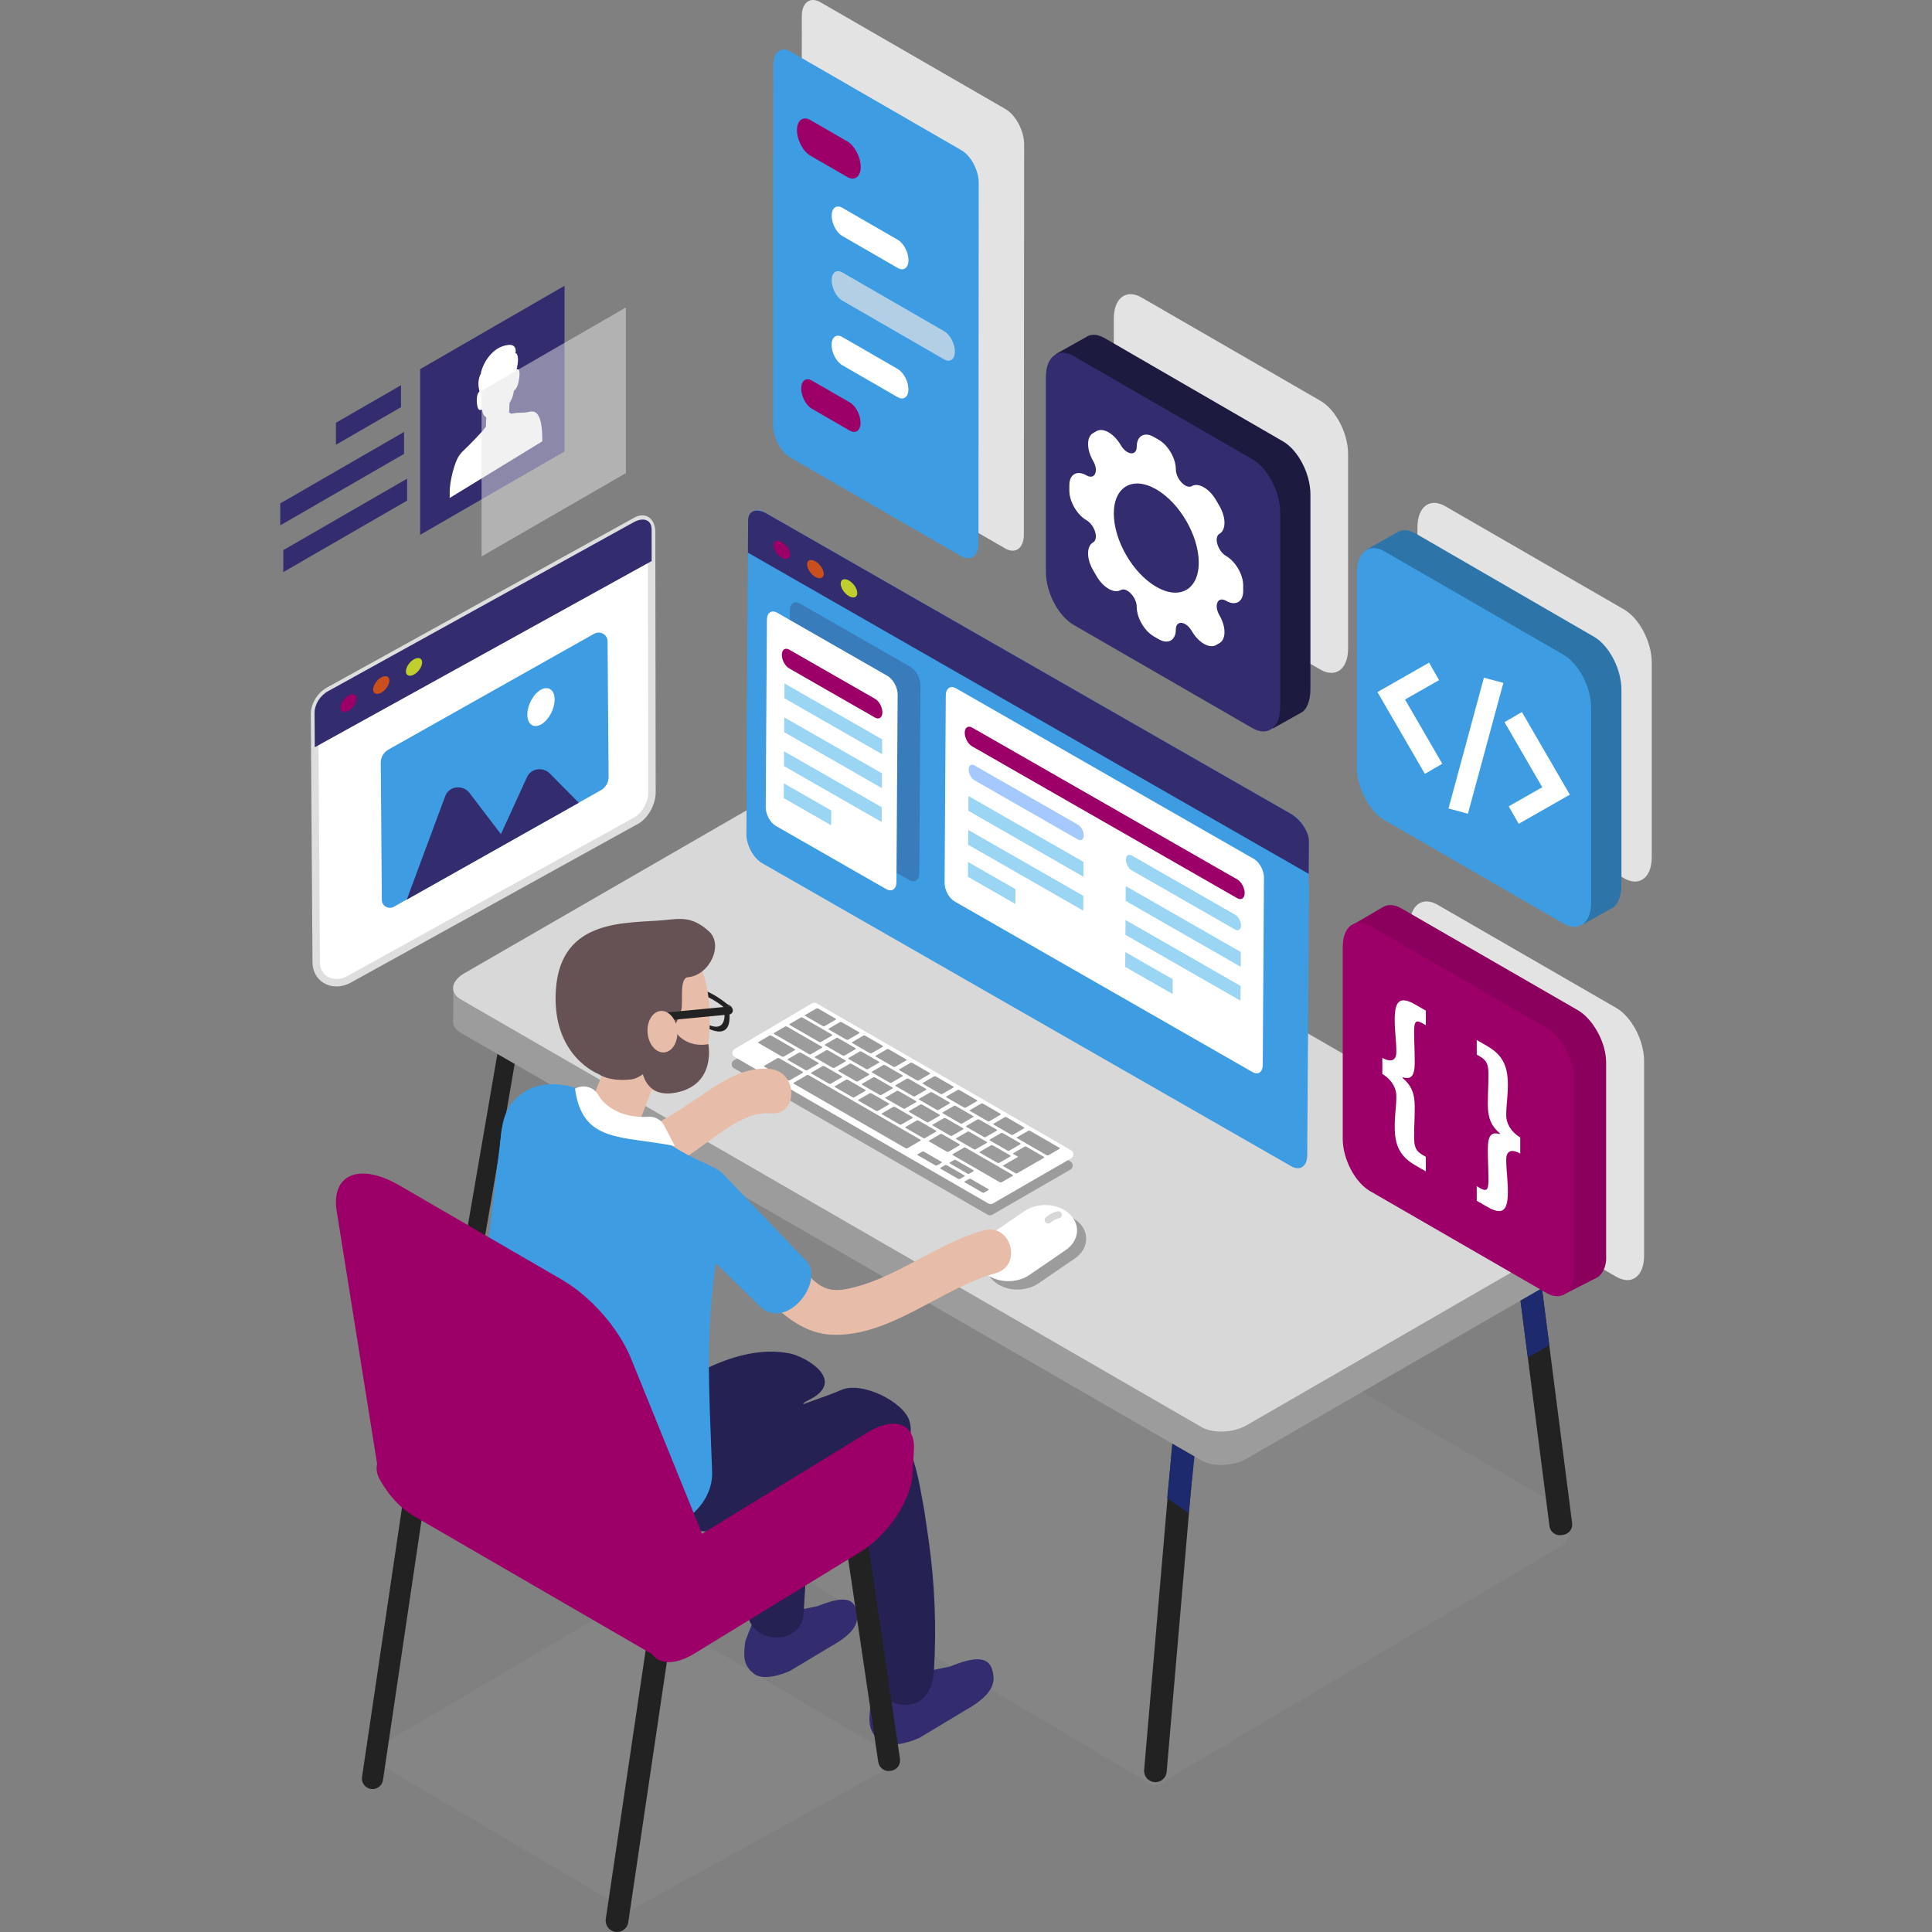<?xml version="1.0" encoding="UTF-8"?><svg xmlns="http://www.w3.org/2000/svg" viewBox="0 0 1080 1080"><rect x="0" y="0" width="1080" height="1080" fill="#808080" stroke="none"/><defs><style>.cls-1{fill:#fbfdff;}.cls-1,.cls-2,.cls-3,.cls-4,.cls-5,.cls-6,.cls-7,.cls-8,.cls-9,.cls-10,.cls-11,.cls-12,.cls-13,.cls-14,.cls-15,.cls-16,.cls-17,.cls-18,.cls-19,.cls-20,.cls-21,.cls-22,.cls-23,.cls-24,.cls-25,.cls-26,.cls-27,.cls-28{stroke-width:0px;}.cls-2{fill:#dedede;}.cls-3{fill:#333f73;}.cls-4{fill:#e3e3e3;}.cls-5{fill:#9d9d9d;opacity:.2;}.cls-6{fill:#8b005d;}.cls-7{fill:#c0ce2e;}.cls-8{fill:#d8d8d8;}.cls-9{fill:#222;}.cls-10{fill:#4c3854;}.cls-11{fill:#1e2a6e;}.cls-12{fill:#9c0068;}.cls-13{fill:#252152;}.cls-14{fill:#9bd5f4;}.cls-15{fill:#e7bca9;}.cls-16{fill:#a5c9fc;}.cls-17{fill:#37467f;}.cls-18{fill:#665255;}.cls-19{fill:#dae6f5;}.cls-20{fill:#ca4f1c;}.cls-21{fill:#3d9ce2;}.cls-22{fill:#b2cfe5;}.cls-23{fill:#9c9c9c;}.cls-29{opacity:.5;}.cls-24{fill:#2d74a8;}.cls-30{isolation:isolate;}.cls-25{fill:#1d1a40;}.cls-26{opacity:.46;}.cls-26,.cls-27{fill:#fff;}.cls-31{mix-blend-mode:multiply;opacity:.34;}.cls-28{fill:#332d6f;}</style></defs><g class="cls-30"><g id="Layer_1"><path class="cls-4" d="M738.08,374.28l-99.94-57.7c-8.56-4.95-15.51-18.21-15.51-29.63v-108.92c0-11.42,6.94-16.67,15.51-11.72l99.94,57.7c8.57,4.94,15.51,18.21,15.51,29.63v108.92c0,11.42-6.94,16.67-15.51,11.72Z"/><path class="cls-4" d="M907.82,490.94l-99.94-57.7c-8.57-4.95-15.51-18.21-15.51-29.63v-108.92c0-11.42,6.94-16.67,15.51-11.72l99.94,57.7c8.57,4.95,15.51,18.21,15.51,29.63v108.92c0,11.42-6.94,16.67-15.51,11.72Z"/><path class="cls-4" d="M903.54,713.73l-99.94-57.7c-8.57-4.95-15.51-18.21-15.51-29.63v-108.92c0-11.42,6.94-16.67,15.51-11.72l99.94,57.7c8.56,4.95,15.51,18.21,15.51,29.63v108.92c0,11.42-6.94,16.67-15.51,11.72Z"/><path class="cls-5" d="M645.64,998.72l-406.72-240.73,11.2-2.65,233.71-137.52,387.53,223.74c9.01,5.2,9.08,18.17.13,23.47l-225.85,133.69Z"/><path class="cls-9" d="M872.71,858.15l1.07-.14c3.2-.41,5.46-3.34,5.05-6.54l-22.96-178.7c-.41-3.2-3.34-5.46-6.54-5.05l-1.07.14c-3.2.41-5.46,3.34-5.05,6.54l22.96,178.7c.41,3.2,3.34,5.46,6.54,5.05Z"/><polygon class="cls-11" points="861.63 717.65 866.06 752.12 854.05 758.81 849.65 724.56 861.63 717.65"/><path class="cls-9" d="M645.33,996.23h0c-3.48-.3-6.05-3.36-5.75-6.84l24.83-288.29c.3-3.48,3.36-6.05,6.84-5.75h0c3.48.3,6.05,3.36,5.75,6.84l-24.83,288.29c-.3,3.48-3.36,6.05-6.84,5.75Z"/><polygon class="cls-11" points="664.45 845.79 652.43 837.56 655.87 802.93 668.67 804.93 664.45 845.79"/><path class="cls-9" d="M254.18,763.12l-1.52-.26c-2.43-.42-4.06-2.73-3.64-5.16l31.95-185.53c.42-2.43,2.73-4.06,5.16-3.64l1.52.26c2.43.42,4.06,2.73,3.64,5.16l-31.95,185.53c-.42,2.43-2.73,4.06-5.16,3.64Z"/><rect class="cls-23" x="253.4" y="551.35" width="33.52" height="19.47"/><rect class="cls-19" x="862.8" y="675.81" width="33.52" height="19.47"/><path class="cls-23" d="M671.64,816.4l-413.97-239c-6.49-3.75-5.68-10.29,1.82-14.62l193.17-111.52c7.49-4.33,18.83-4.8,25.32-1.05l413.97,239c6.49,3.75,5.68,10.29-1.82,14.62l-193.17,111.52c-7.49,4.33-18.83,4.8-25.32,1.05Z"/><path class="cls-8" d="M671.64,797.73l-413.97-239c-6.49-3.75-5.68-10.29,1.82-14.62l193.17-111.52c7.49-4.33,18.83-4.8,25.32-1.05l413.97,239c6.49,3.75,5.68,10.29-1.82,14.62l-193.17,111.52c-7.49,4.33-18.83,4.8-25.32,1.05Z"/><path class="cls-21" d="M731.71,496.04c.02-2.41-.95-5.15-2.5-7.73-.08-.16-.18-.3-.26-.45-.09-.15-.17-.3-.27-.44-1.54-2.59-3.54-4.8-5.75-6.07l-147.91-84.72-146.47-83.9h0l-1.43-.82c-2.22-1.27-4.22-1.35-5.79-.54-.1.03-.18.09-.28.13-.09.05-.18.09-.27.15-1.57.79-2.57,2.41-2.58,4.82v1.56h-.01l-.95,148.22c-.04,6.18,3.89,13.46,8.78,16.26l295.81,169.44c4.89,2.8,8.88.06,8.92-6.12l.84-131.67h0l.12-18.11Z"/><polygon class="cls-5" points="203.45 981.15 351.42 893.83 504.21 984.26 351.54 1068.47 203.45 981.15"/><path class="cls-28" d="M530.89,931.64l-38.99,7.95-5.25,13.53c-1.26,9.7-1.19,14.86,5.25,19.98,5.41,4.3,16.44.98,22.2-1.7l25.04-15.06c18.56-10.23,17.16-17.81,15.16-24.06h0c-2.97-7.01-11.56-5.38-23.42-.64Z"/><path class="cls-28" d="M456.91,897.87l-35.5,7.22-4.78,12.31c-1.15,8.82-1.09,13.52,4.77,18.18,4.92,3.92,14.97.9,20.22-1.54l22.81-13.69c16.91-9.3,15.63-16.19,13.81-21.88h0c-2.7-6.37-10.52-4.9-21.32-.59Z"/><path class="cls-21" d="M721.83,626.29l-295.81-169.44c-4.89-2.8-8.82-10.08-8.78-16.26l.95-148.22c.04-6.18,4.03-8.92,8.92-6.12l295.81,169.44c4.89,2.8,8.82,10.08,8.78,16.26l-.95,148.22c-.04,6.18-4.03,8.92-8.92,6.12Z"/><path class="cls-28" d="M731.59,488.5l.12-18.11c.03-5.32-4.54-12.27-10.22-15.52l-292.95-167.79c-5.68-3.25-10.31-1.58-10.34,3.74l-.12,18.11,313.51,179.57Z"/><path class="cls-12" d="M441.7,310.05c-.02,2.4-2.11,3.16-4.67,1.69-2.57-1.47-4.63-4.61-4.62-7.01.02-2.4,2.11-3.16,4.67-1.69,2.57,1.47,4.63,4.61,4.62,7.01Z"/><path class="cls-20" d="M460.47,320.8c-.02,2.4-2.11,3.16-4.67,1.69-2.57-1.47-4.63-4.61-4.62-7.01.02-2.4,2.11-3.16,4.67-1.69,2.57,1.47,4.63,4.61,4.62,7.01Z"/><path class="cls-7" d="M479.23,331.55c-.02,2.4-2.11,3.16-4.67,1.69-2.57-1.47-4.63-4.61-4.62-7.01.02-2.4,2.11-3.16,4.67-1.69,2.57,1.47,4.63,4.61,4.62,7.01Z"/><g class="cls-31"><path class="cls-3" d="M508.93,372.77l-61.7-35.34c-3.14-1.8-5.71-.04-5.74,3.94l-.67,104.76c-.03,3.97,2.5,8.65,5.64,10.45l61.7,35.34c3.14,1.8,5.71.04,5.74-3.94l.67-104.76c.03-3.97-2.5-8.65-5.64-10.45Z"/></g><path class="cls-27" d="M495.38,497.01l-61.7-35.34c-3.14-1.8-5.67-6.48-5.64-10.45l.67-104.76c.03-3.97,2.59-5.74,5.74-3.94l61.7,35.34c3.14,1.8,5.67,6.48,5.64,10.45l-.67,104.76c-.03,3.97-2.59,5.74-5.73,3.94Z"/><path class="cls-12" d="M489.09,401.1l-47.94-27.46c-2.28-1.31-4.12-4.71-4.1-7.6h0c.02-2.89,1.88-4.17,4.17-2.86l47.94,27.46c2.28,1.31,4.12,4.71,4.1,7.6h0c-.02,2.89-1.88,4.17-4.17,2.86Z"/><polygon class="cls-14" points="493.11 421.62 438.48 390.32 438.53 382.05 493.16 413.34 493.11 421.62"/><polygon class="cls-14" points="492.99 440.57 438.36 409.28 438.41 401.01 493.04 432.3 492.99 440.57"/><polygon class="cls-14" points="492.87 459.53 438.24 428.24 438.29 419.97 492.92 451.26 492.87 459.53"/><polygon class="cls-14" points="464.65 461.35 438.12 446.16 438.18 437.89 464.7 453.08 464.65 461.35"/><path class="cls-27" d="M700.15,599.29l-166.48-95.36c-3.14-1.8-5.67-6.48-5.64-10.45l.67-104.76c.03-3.97,2.59-5.74,5.74-3.94l166.48,95.36c3.14,1.8,5.67,6.48,5.64,10.45l-.67,104.76c-.03,3.97-2.59,5.74-5.74,3.94Z"/><path class="cls-12" d="M691.61,502.09l-148.22-84.9c-2.28-1.31-4.12-4.71-4.1-7.6h0c.02-2.89,1.88-4.17,4.17-2.86l148.22,84.9c2.28,1.31,4.12,4.71,4.1,7.6h0c-.02,2.89-1.88,4.17-4.17,2.86Z"/><path class="cls-14" d="M690.43,519.63l-57.79-33.1c-1.81-1.03-3.26-3.73-3.24-6.01h0c.01-2.28,1.49-3.3,3.3-2.26l57.79,33.1c1.81,1.03,3.26,3.73,3.24,6.01h0c-.01,2.28-1.49,3.3-3.3,2.26Z"/><path class="cls-16" d="M602.51,469.27l-57.79-33.1c-1.81-1.03-3.26-3.73-3.24-6.01h0c.01-2.28,1.49-3.3,3.3-2.26l57.79,33.1c1.81,1.03,3.26,3.73,3.24,6.01h0c-.01,2.28-1.49,3.3-3.3,2.26Z"/><polygon class="cls-14" points="693.58 540.46 629.24 503.61 629.29 495.34 693.63 532.19 693.58 540.46"/><polygon class="cls-14" points="605.66 490.1 541.33 453.25 541.38 444.98 605.71 481.83 605.66 490.1"/><polygon class="cls-14" points="693.46 559.41 629.12 522.56 629.17 514.29 693.51 551.14 693.46 559.41"/><polygon class="cls-14" points="605.54 509.06 541.2 472.21 541.26 463.94 605.59 500.79 605.54 509.06"/><polygon class="cls-14" points="567.61 505.32 541.09 490.13 541.14 481.86 567.67 497.05 567.61 505.32"/><polygon class="cls-14" points="655.53 555.68 629.01 540.49 629.06 532.21 655.58 547.41 655.53 555.68"/><path class="cls-13" d="M451.39,868.01c-8.55,6.68-26.9,25.76-32.75,16.38-.38,4.97-.67,9.94-.82,14.91-.62,20.26,30.87,22.06,31.49,1.72.12-4.01,1.81-29.01,2.08-33.02Z"/><path class="cls-13" d="M397.53,826.32c10.38-7.35,21.37-14.55,33.58-18.41,5.41-1.71,8.51-2.51,13.01-2.69,2.03-.08,4.08-.06,6.11.09,4.55.33-1.45-.57,2.44.48.79.21,7.37,2.69,3.93,1.08,1.6.75,3.12,1.66,4.62,2.58,4.42,2.71-2.15-2.25,1.69,1.25,1.32,1.2,2.55,2.46,3.76,3.76,1.43,1.71,1.56,1.81.38.3.72.99,1.41,2,2.06,3.03.96,1.6,1.92,3.19,2.79,4.85.04.09,2.42,5.4,1.21,2.39.86,2.14,1.57,4.34,2.22,6.55,3.94,13.35,4.96,27.43,7.11,43.18,2.37,17.34,5.27,39.68,4.07,59-.65,10.4,9.33,19.28,19.28,19.28,10.98,0,15.64-8.7,16.29-19.13,1.5-24.09.44-48.89-2.92-72.67-.69-4.89-1.42-9.77-2.14-14.66-.25-1.67-.45-3.36-.74-5.02-.65-3.7.79,4.76.28,2.07-2.39-12.75-3.91-24.14-9.32-36.13-4.92-10.91-72.12-16.86-55.84-24.52,22.91-10.79-.8-24.68-10.16-26.46-29.69-5.64-60.7,15.15-84.35,31.9-8.48,6.01,8.69,21.44,14.27,30.99,4.91,8.39,17.84,12.97,26.38,6.92h0Z"/><path class="cls-23" d="M598.37,649.31l-142.24-82.12c-.81-.47-1.82-.47-2.63.01l-43.18,25.49c-1.72,1.01-1.71,3.5.02,4.5l141.76,81.84c.81.47,1.8.47,2.61,0l43.66-25.21c1.74-1,1.74-3.51,0-4.51Z"/><path class="cls-27" d="M552.47,672.73l-141.76-81.84c-1.73-1-1.74-3.49-.02-4.5l43.18-25.49c.81-.48,1.81-.48,2.63-.01l142.24,82.12c1.74,1,1.74,3.51,0,4.51l-43.66,25.21c-.81.47-1.8.47-2.61,0Z"/><path class="cls-23" d="M460.9,573.64c-.23.13-.7.08-1.04-.12l-9.56-5.52c-.35-.2-.44-.47-.21-.6l6.33-3.66c.23-.13.7-.08,1.04.12l9.56,5.52c.34.2.44.47.21.6l-6.34,3.66Z"/><path class="cls-23" d="M471.99,590.11c-.23.13-.69.08-1.04-.12l-9.56-5.52c-.34-.2-.44-.47-.21-.6l6.34-3.66c.22-.13.69-.08,1.03.12l9.56,5.52c.35.2.44.47.21.6l-6.34,3.66Z"/><path class="cls-23" d="M466.38,596.96c-.23.13-.69.08-1.04-.12l-9.56-5.52c-.34-.2-.44-.47-.21-.6l6.34-3.66c.22-.13.7-.07,1.04.12l9.56,5.52c.34.2.44.47.21.6l-6.34,3.66Z"/><path class="cls-23" d="M451.21,598.28c-.23.13-.69.08-1.04-.12l-9.56-5.52c-.34-.2-.44-.47-.21-.6l6.34-3.66c.23-.13.7-.08,1.04.12l9.56,5.52c.34.2.43.47.21.6l-6.34,3.66Z"/><path class="cls-23" d="M441.38,603.95c-.23.13-.78.03-1.24-.23l-12.53-7.23c-.45-.26-.63-.58-.4-.71l7.44-4.3c.22-.13.78-.03,1.23.23l12.53,7.23c.45.26.63.58.41.71l-7.44,4.3Z"/><path class="cls-23" d="M523.69,651.52c-.19.11-.62.04-.97-.16l-9.56-5.51c-.35-.2-.48-.45-.29-.56l2.75-1.59c.19-.11.63-.04.98.17l9.56,5.51c.34.2.47.45.28.56l-2.75,1.59Z"/><path class="cls-23" d="M536.47,659.09c-.19.11-.62.04-.97-.16l-9.56-5.51c-.35-.2-.48-.45-.29-.56l2.75-1.59c.19-.11.63-.04.98.17l9.56,5.51c.34.2.47.45.28.56l-2.75,1.59Z"/><path class="cls-23" d="M550.02,666.73c-.18.11-.61.03-.96-.17l-9.56-5.52c-.34-.2-.48-.45-.3-.55l2.65-1.53c.18-.1.62-.03.96.17l9.56,5.52c.34.2.48.45.29.55l-2.65,1.53Z"/><path class="cls-23" d="M541.68,656.17c-.18.11-.61.03-.96-.17l-9.56-5.52c-.34-.2-.48-.45-.3-.56l2.65-1.53c.18-.1.62-.03.96.17l9.56,5.52c.34.2.48.45.29.55l-2.65,1.53Z"/><path class="cls-23" d="M507.16,641.91c-.23.13-.7.08-1.04-.12l-62.23-35.91c-.34-.2-.44-.47-.21-.6l7.44-4.3c.22-.13.7-.07,1.04.12l62.23,35.91c.35.2.44.47.22.6l-7.44,4.3Z"/><path class="cls-23" d="M500.79,636.46s-.25-.12-.53-.27l-49.53-28.58c-.27-.16-.49-.29-.47-.3l.46-.27s.25.12.52.27l49.53,28.58c.28.16.49.3.48.3l-.46.27Z"/><path class="cls-23" d="M464.32,605.83c-.23.13-.69.08-1.04-.12l-9.56-5.52c-.34-.2-.44-.47-.21-.6l6.34-3.66c.23-.13.7-.07,1.04.12l9.56,5.52c.35.2.44.47.21.6l-6.34,3.66Z"/><path class="cls-23" d="M477.48,613.43c-.23.13-.7.08-1.04-.12l-9.56-5.52c-.34-.2-.44-.47-.21-.6l6.34-3.66c.23-.13.7-.08,1.04.12l9.56,5.52c.34.2.43.47.21.6l-6.34,3.66Z"/><path class="cls-23" d="M490.65,621.03c-.23.13-.69.08-1.04-.12l-9.56-5.52c-.34-.2-.44-.47-.21-.6l6.34-3.66c.23-.13.7-.08,1.04.12l9.56,5.52c.34.2.43.47.21.6l-6.34,3.66Z"/><path class="cls-23" d="M503.82,628.63c-.23.13-.69.08-1.04-.12l-9.56-5.52c-.35-.2-.44-.47-.21-.6l6.34-3.66c.23-.13.7-.08,1.04.12l9.56,5.52c.34.2.43.47.21.6l-6.34,3.66Z"/><path class="cls-23" d="M516.99,636.23c-.23.13-.7.07-1.04-.12l-9.56-5.52c-.34-.2-.43-.47-.21-.6l6.34-3.66c.23-.13.7-.08,1.04.12l9.56,5.52c.35.2.44.47.21.6l-6.34,3.66Z"/><path class="cls-23" d="M530.16,643.83c-.23.13-.7.08-1.04-.12l-9.56-5.52c-.34-.2-.44-.47-.21-.6l6.34-3.66c.23-.13.7-.08,1.04.12l9.56,5.52c.34.2.44.47.21.6l-6.34,3.66Z"/><path class="cls-23" d="M559.82,660.94c-.23.13-.69.08-1.04-.12l-26.05-15.04c-.34-.2-.44-.47-.21-.6l6.34-3.66c.23-.13.7-.08,1.04.12l26.05,15.04c.34.2.44.47.21.6l-6.34,3.66Z"/><path class="cls-23" d="M479.49,604.51c-.23.13-.69.08-1.03-.12l-9.56-5.52c-.34-.2-.44-.47-.21-.6l6.34-3.66c.22-.13.69-.08,1.03.12l9.56,5.52c.35.2.43.47.21.6l-6.34,3.66Z"/><path class="cls-23" d="M492.66,612.11c-.23.13-.69.08-1.04-.12l-9.57-5.52c-.34-.2-.44-.46-.21-.6l6.34-3.66c.22-.13.69-.08,1.03.12l9.57,5.52c.34.2.44.47.21.6l-6.34,3.66Z"/><path class="cls-23" d="M505.83,619.71c-.23.13-.7.07-1.04-.12l-9.56-5.52c-.34-.2-.44-.47-.21-.6l6.34-3.66c.22-.13.7-.07,1.04.12l9.56,5.52c.34.2.44.47.21.6l-6.34,3.66Z"/><path class="cls-23" d="M518.99,627.31c-.23.13-.69.08-1.04-.12l-9.56-5.52c-.34-.2-.44-.47-.21-.6l6.34-3.66c.22-.13.69-.08,1.04.12l9.56,5.52c.34.2.44.47.21.6l-6.34,3.66Z"/><path class="cls-23" d="M532.16,634.91c-.23.13-.69.08-1.04-.12l-9.57-5.52c-.34-.2-.44-.46-.21-.6l6.34-3.66c.22-.13.69-.08,1.03.12l9.57,5.52c.34.2.44.47.21.6l-6.34,3.66Z"/><path class="cls-23" d="M545.33,642.5c-.23.13-.69.08-1.03-.12l-9.56-5.52c-.35-.2-.44-.47-.22-.6l6.34-3.66c.22-.13.69-.08,1.04.12l9.56,5.52c.34.2.44.47.21.6l-6.34,3.66Z"/><path class="cls-23" d="M558.5,650.1c-.23.13-.69.08-1.03-.12l-9.57-5.52c-.34-.2-.44-.46-.21-.6l6.34-3.66c.22-.13.69-.08,1.03.12l9.57,5.52c.34.2.44.47.21.6l-6.34,3.66Z"/><path class="cls-23" d="M485.1,597.67c-.23.13-.7.08-1.04-.12l-9.56-5.52c-.34-.2-.43-.46-.2-.6l6.34-3.66c.22-.13.69-.08,1.03.12l9.56,5.52c.35.2.44.47.21.6l-6.34,3.66Z"/><path class="cls-23" d="M498.26,605.27c-.23.13-.7.08-1.04-.12l-9.56-5.52c-.34-.2-.44-.47-.21-.6l6.34-3.66c.22-.13.69-.08,1.04.12l9.56,5.52c.34.2.43.47.21.6l-6.34,3.66Z"/><path class="cls-23" d="M511.43,612.87c-.23.13-.7.08-1.04-.12l-9.56-5.52c-.34-.2-.44-.47-.2-.6l6.34-3.66c.22-.13.69-.08,1.03.12l9.56,5.52c.35.2.44.47.21.6l-6.34,3.66Z"/><path class="cls-23" d="M524.6,620.47c-.23.13-.69.08-1.04-.12l-9.56-5.52c-.34-.2-.44-.47-.21-.6l6.34-3.66c.22-.13.69-.08,1.04.12l9.56,5.52c.35.2.43.47.21.6l-6.34,3.66Z"/><path class="cls-23" d="M537.77,628.06c-.23.13-.7.08-1.04-.12l-9.56-5.52c-.35-.2-.44-.47-.21-.6l6.34-3.66c.22-.13.69-.08,1.04.12l9.56,5.52c.34.2.43.47.21.6l-6.34,3.66Z"/><path class="cls-23" d="M550.94,635.66c-.23.13-.7.08-1.04-.12l-9.56-5.52c-.34-.2-.44-.47-.21-.6l6.34-3.66c.22-.13.7-.07,1.03.12l9.56,5.52c.35.2.44.47.22.6l-6.34,3.66Z"/><path class="cls-23" d="M564.11,643.26c-.23.13-.7.08-1.04-.12l-9.56-5.52c-.34-.2-.44-.47-.21-.6l6.34-3.66c.22-.13.69-.08,1.04.12l9.56,5.52c.34.2.44.47.21.6l-6.34,3.66Z"/><path class="cls-23" d="M458.82,582.52c-.23.13-.7.08-1.04-.12l-16.21-9.36c-.35-.2-.44-.47-.21-.6l6.34-3.66c.22-.13.69-.08,1.04.12l16.21,9.36c.35.2.44.47.21.6l-6.34,3.66Z"/><path class="cls-23" d="M586,645.82c-.23.13-.7.08-1.04-.12l-16.22-9.36c-.34-.2-.44-.47-.21-.6l6.34-3.66c.23-.13.7-.08,1.04.12l16.22,9.36c.34.2.44.47.21.6l-6.34,3.66Z"/><path class="cls-23" d="M453.21,589.35c-.23.13-.69.08-1.04-.12l-19.33-11.16c-.34-.2-.44-.47-.21-.6l6.34-3.66c.22-.13.69-.08,1.04.12l19.33,11.16c.35.2.44.47.21.6l-6.34,3.66Z"/><path class="cls-23" d="M438.04,590.68c-.23.13-.69.08-1.04-.12l-12.89-7.44c-.34-.2-.44-.47-.21-.6l6.34-3.66c.23-.13.7-.08,1.04.12l12.89,7.44c.34.2.44.47.21.6l-6.34,3.66Z"/><path class="cls-23" d="M474.06,581.23c-.23.13-.69.08-1.04-.12l-9.56-5.51c-.34-.2-.44-.47-.21-.6l6.33-3.66c.23-.13.7-.08,1.04.12l9.56,5.51c.35.2.44.47.21.6l-6.33,3.66Z"/><path class="cls-23" d="M487.17,588.79c-.23.13-.7.08-1.04-.12l-9.56-5.52c-.34-.2-.44-.47-.21-.6l6.33-3.66c.23-.13.7-.08,1.04.12l9.56,5.52c.34.2.44.47.21.6l-6.33,3.66Z"/><path class="cls-23" d="M500.33,596.39c-.23.13-.69.08-1.04-.12l-9.56-5.52c-.34-.2-.44-.47-.21-.6l6.34-3.66c.23-.13.7-.08,1.04.12l9.56,5.52c.35.2.44.47.21.6l-6.33,3.66Z"/><path class="cls-23" d="M513.51,603.99c-.23.13-.7.08-1.04-.12l-9.56-5.52c-.35-.2-.44-.47-.21-.6l6.33-3.66c.23-.13.69-.08,1.04.12l9.56,5.52c.34.2.44.47.21.6l-6.33,3.66Z"/><path class="cls-23" d="M526.67,611.59c-.23.13-.69.08-1.04-.12l-9.56-5.52c-.35-.2-.44-.47-.21-.6l6.33-3.66c.23-.13.69-.08,1.04.12l9.56,5.52c.35.2.44.47.21.6l-6.34,3.66Z"/><path class="cls-23" d="M539.84,619.18c-.23.13-.7.08-1.04-.12l-9.57-5.52c-.34-.2-.43-.47-.21-.6l6.33-3.66c.23-.13.69-.08,1.04.12l9.57,5.52c.34.2.44.47.21.6l-6.34,3.66Z"/><path class="cls-23" d="M553.01,626.78c-.23.13-.7.08-1.04-.12l-9.56-5.52c-.35-.2-.44-.47-.21-.6l6.34-3.66c.23-.13.7-.08,1.04.12l9.56,5.52c.34.2.44.47.21.6l-6.33,3.66Z"/><path class="cls-23" d="M566.18,634.38c-.23.13-.69.08-1.03-.12l-9.57-5.52c-.34-.2-.43-.46-.2-.6l6.33-3.66c.23-.13.69-.08,1.03.12l9.57,5.52c.34.2.43.46.2.6l-6.33,3.66Z"/><path class="cls-23" d="M573.83,641.08c-.16-.09-.35-.16-.56-.18-.2-.02-.36,0-.47.06l-6.34,3.66c-.11.06-.16.16-.11.27.04.12.16.23.32.32l2.5,1.44-8.31,4.8c-.11.06-.15.16-.11.28.04.12.16.23.32.32l6.44,3.72c.16.09.36.16.56.19.2.03.37,0,.48-.06l15.06-8.7c.11-.06.15-.16.11-.27-.04-.12-.16-.23-.32-.33l-9.56-5.52Z"/><path class="cls-23" d="M600.89,703.45l-20.36,13.96c-7.51,5.14-18.87,4.48-25.25-1.48h0c-6.38-5.96-5.46-15.05,2.05-20.19l20.36-13.96c7.51-5.14,18.87-4.48,25.25,1.48h0c6.38,5.96,5.46,15.05-2.05,20.19Z"/><path class="cls-27" d="M595.79,698.76l-20.37,13.96c-7.51,5.14-18.87,4.48-25.25-1.48h0c-6.38-5.96-5.46-15.05,2.05-20.19l20.36-13.96c7.51-5.14,18.87-4.48,25.25,1.48h0c6.38,5.96,5.46,15.05-2.05,20.19Z"/><path class="cls-8" d="M591.04,677.15c-2.43.58-4.66,1.8-6.53,3.45-.78.69-.76,2.12,0,2.81.83.77,1.98.74,2.81,0,.21-.19.43-.37.66-.54l-.4.31c.9-.69,1.89-1.27,2.93-1.72l-.47.2c.67-.28,1.36-.51,2.07-.68,1.01-.24,1.71-1.45,1.39-2.44-.34-1.05-1.36-1.65-2.44-1.39h0Z"/><path class="cls-13" d="M404.54,853.34c16.13-9.2,33.54-16.37,50.35-24.23,14.3-6.69,25.18-7.42,39.79-10.15,10.5-1.96,16.47-14.65,13.81-24.32-3.03-11.02-26.89-22.72-38.18-17.65-7.08,3.18-28.28,10.09-36.14,13.74-17.91,8.33-32.42,18.68-49.59,28.47-22.1,12.61-2.2,46.78,19.96,34.14h0Z"/><path class="cls-15" d="M319.85,683.18c13.73.38,13.59-11.89,15.35-21.58-.03.16.49-3.76.16-2.83-.87.97-1.93,1.64-3.16,2,3.62.13,7.23,0,10.83-.39,12.1-1.12,23.55-4.8,34.45-10.05,15.25-7.35,35.3-29.7,53.01-27.96,15.88,1.56,15.77-23.26,0-24.81-16.17-1.59-29.92,9.09-42.58,17.59-9.11,6.12-18.41,12.33-28.73,16.24-10.9,4.12-22.29,2.02-32.92,5.28-9.97,3.05-15.57,12.27-15.68,22.54-.01,1.42-.9,4.14-.34,5.44,1.05,2.43,14.65-.46,14.09-5.69-.18-1.64-6.28-6.86-7.38-8.16-5.62-6.66-13.98,31.92,2.9,32.38Z"/><path class="cls-21" d="M287.23,615.35c-7.29,7.89-7.15,19.09-8.04,30.29-.87,10.95,5.61,20.76,15.93,24.21l102.88,34.4s28.78-40-5-54.52c-17.57-7.55-29.46-17.99-42.63-27.12-19.34-13.42-46.3-25.48-63.15-7.26Z"/><path class="cls-21" d="M266.64,811.93c-7.56-2.69,4.98-109.59,13.94-181.22l121.79,62.43c-8.78,46.47-5.95,82.37-4.29,129.65.8,22.83-28.16,40.37-48.63,30.22l-82.82-41.09Z"/><path class="cls-15" d="M401.91,696.61c18.21,16.64,35.36,48.12,62.75,49.49,32.56,1.63,61.51-26.03,91.79-34.34,15.38-4.22,8.85-28.16-6.59-23.92-26.79,7.35-49.97,27.75-77.14,32.81-10.91,2.03-15.89-2.38-22.95-10.02-9.96-10.78-19.44-21.63-30.31-31.56-11.77-10.75-29.36,6.74-17.54,17.54h0Z"/><path class="cls-21" d="M378.73,685.25l47.48,46.33c15.43,11.3,35.7-17.11,23.74-27.47l-46.23-48.39c-7.68-6.59-18.05-6.56-23.99.08h0c-6.19,6.92-8.15,21.57-1,29.45Z"/><path class="cls-15" d="M330.06,616.9l16.09-39.58,22.27,21.06-13.8,36.18c-1.75,5.96-28.7-3.99-24.56-17.66Z"/><path class="cls-27" d="M377.3,640.67c-30.33-6.04-51.7-1.62-55.87-32.12h0c4.79-2.55,10.45-.94,13,3.51,4.48,7.81,15.22,13.12,27.81,12.2,3.77-.28,7.24,1.59,8.94,4.81l6.12,11.61Z"/><path class="cls-4" d="M562.08,60.97L458.66,1.26c-5.76-3.33-10.43.14-10.44,7.74l-.16,218.09c0,7.6,4.66,16.45,10.42,19.78l103.42,59.71c5.76,3.33,10.43-.14,10.44-7.74l.16-218.09c0-7.6-4.66-16.45-10.42-19.78Z"/><path class="cls-24" d="M891.02,355.93l-99.67-57.7c-4.1-2.37-7.74-2.38-10.46-.51h-.01s-16.9,9.48-16.9,9.48c0,0,6.58,9.95,11.43,21.66v90.01c0,11.42,7.09,24.69,15.66,29.63l81.22,46.87c7.58,12.75,13.13,21.09,13.13,21.09l16.13-9.05v-.03c2.57-1.24,4.85-6.19,4.85-12.9v-108.92c0-11.42-6.81-24.69-15.37-29.63Z"/><path class="cls-21" d="M873.96,516.24l-99.94-57.7c-8.56-4.94-15.51-18.21-15.51-29.63v-108.92c0-11.42,6.94-16.67,15.51-11.72l99.94,57.7c8.57,4.95,15.51,18.21,15.51,29.63v108.92c0,11.42-6.94,16.67-15.51,11.72Z"/><polygon class="cls-27" points="796.51 432.59 770.01 386.88 798.86 370.42 804.44 380.2 785.42 391.04 806.24 426.94 796.51 432.59"/><polygon class="cls-27" points="848.96 460.52 843.39 450.74 862.13 440.06 841.03 403.68 850.76 398.04 877.54 444.22 848.96 460.52"/><rect class="cls-27" x="787.17" y="411.22" width="75.75" height="11.25" transform="translate(207.07 1104.28) rotate(-74.85)"/><path class="cls-25" d="M717.16,246.71l-99.67-57.7c-4.1-2.37-7.74-2.38-10.46-.52h-.01s-16.9,9.48-16.9,9.48c0,0,6.58,9.95,11.43,21.66v90.01c0,11.42,7.09,24.69,15.66,29.63l81.22,46.87c7.58,12.75,13.13,21.09,13.13,21.09l16.13-9.05v-.03c2.57-1.25,4.85-6.19,4.85-12.9v-108.92c0-11.42-6.81-24.69-15.37-29.63Z"/><path class="cls-28" d="M700.1,407.02l-99.94-57.7c-8.57-4.95-15.51-18.21-15.51-29.63v-108.92c0-11.42,6.94-16.67,15.51-11.72l99.94,57.7c8.56,4.95,15.51,18.21,15.51,29.63v108.92c0,11.42-6.94,16.67-15.51,11.72Z"/><path class="cls-6" d="M881.97,564.67l-98.64-56.9c-4.04-2.33-7.81-2.34-10.49-.51h-.1s-16,9.35-16,9.35c0,0,7.15,9.81,11.93,21.36v88.76c0,11.26,6.29,24.34,14.73,29.22l79.73,46.21c7.47,12.57,10.16,21.91,10.16,21.91l19.75-10.05s5.45-3.18,4.78-12.74v-107.4c0-11.26-7.42-24.34-15.86-29.22Z"/><path class="cls-12" d="M864.44,722.75l-98.55-56.9c-8.45-4.88-15.29-17.96-15.29-29.22v-107.4c0-11.26,6.85-16.44,15.29-11.56l98.55,56.9c8.45,4.88,15.29,17.96,15.29,29.22v107.4c0,11.26-6.85,16.44-15.29,11.56Z"/><path class="cls-27" d="M825.5,663.09l1.73,1c3.82,2.21,4.83,1.22,4.83-4.53s-.36-10.87-.36-17.24c0-7.94,2.19-9.71,6.74-8.34v-.42c-4.55-3.88-6.74-8.17-6.74-16.12,0-6.37.36-11.18.36-16.82s-1-7.89-4.83-10.1l-1.73-1v-8.15l5.74,3.31c8.01,4.63,11.66,10.28,11.66,21.57,0,7.42-.91,10.76-.91,17.34,0,3.66,1.91,8.63,7.83,12.25v8.99c-5.92-3.21-7.83-.45-7.83,3.21,0,6.58.91,10.98.91,18.39,0,11.29-3.64,12.73-11.66,8.11l-5.74-3.31v-8.15Z"/><path class="cls-27" d="M797.05,654.81l-5.74-3.31c-8.01-4.63-11.66-10.28-11.66-21.57,0-7.42.91-10.76.91-17.34,0-3.66-1.91-8.63-7.83-12.25v-8.99c5.92,3.21,7.83.45,7.83-3.21,0-6.58-.91-10.98-.91-18.39,0-11.29,3.64-12.74,11.66-8.11l5.74,3.31v8.15l-1.73-1c-3.82-2.21-4.83-1.22-4.83,4.53s.36,10.87.36,17.24c0,7.94-2.19,9.71-6.74,8.34v.42c4.55,3.88,6.74,8.18,6.74,16.12,0,6.37-.36,11.18-.36,16.82s1,7.89,4.83,10.1l1.73,1v8.15Z"/><path class="cls-21" d="M537.31,310.95l-95.55-55.17c-5.32-3.07-9.63-11.25-9.63-18.28l.15-201.51c0-7.02,4.32-10.22,9.65-7.15l95.55,55.17c5.32,3.07,9.63,11.25,9.63,18.28l-.14,201.51c0,7.02-4.32,10.22-9.65,7.15Z"/><path class="cls-12" d="M473.59,98.91l-20.55-11.86c-4.17-2.41-7.54-8.82-7.54-14.31h0c0-5.5,3.39-8.01,7.55-5.6l20.55,11.86c4.17,2.41,7.54,8.82,7.54,14.31h0c0,5.5-3.39,8.01-7.55,5.6Z"/><path class="cls-27" d="M501.86,149.82l-30.98-17.89c-3.3-1.9-5.97-6.97-5.97-11.33h0c0-4.35,2.68-6.33,5.98-4.43l30.98,17.89c3.3,1.9,5.97,6.97,5.97,11.33h0c0,4.35-2.68,6.33-5.98,4.43Z"/><path class="cls-22" d="M527.8,200.92l-56.94-32.87c-3.3-1.9-5.97-6.97-5.97-11.33h0c0-4.35,2.68-6.33,5.98-4.43l56.94,32.87c3.3,1.9,5.97,6.97,5.97,11.33h0c0,4.35-2.68,6.33-5.98,4.43Z"/><path class="cls-27" d="M501.81,222.03l-30.98-17.89c-3.3-1.9-5.97-6.97-5.97-11.33h0c0-4.35,2.68-6.33,5.98-4.43l30.98,17.89c3.3,1.9,5.97,6.97,5.97,11.33h0c0,4.35-2.68,6.33-5.98,4.43Z"/><path class="cls-12" d="M475.06,240.74l-21.22-12.25c-3.3-1.9-5.97-6.97-5.97-11.33h0c0-4.35,2.68-6.33,5.98-4.43l21.22,12.25c3.3,1.9,5.97,6.97,5.97,11.33h0c0,4.35-2.68,6.33-5.98,4.43Z"/><path class="cls-9" d="M497.65,989.94l.48-.07c3.22-.48,5.44-3.47,4.96-6.69l-22.93-154.54c-.48-3.22-3.47-5.44-6.69-4.96l-.48.07c-3.22.48-5.44,3.47-4.96,6.69l22.93,154.54c.48,3.22,3.47,5.44,6.69,4.96Z"/><path class="cls-9" d="M207.37,1000.05h0c-3.23-.48-5.47-3.49-4.99-6.72l27.86-187.84c.48-3.23,3.49-5.47,6.72-4.99h0c3.23.48,5.47,3.49,4.99,6.72l-27.86,187.84c-.48,3.23-3.49,5.47-6.72,4.99Z"/><path class="cls-9" d="M343.98,1079.93h0c-3.47-.51-5.86-3.74-5.34-7.21l32.54-219.39c.51-3.47,3.74-5.86,7.21-5.34h0c3.47.51,5.86,3.74,5.34,7.21l-32.54,219.39c-.51,3.47-3.74,5.86-7.21,5.34Z"/><path class="cls-12" d="M364.72,924.79l-133.66-77.47c-12.54-7.24-19.46-21.65-19.46-21.65-4.69-10.77,6.5-18.57,19.03-11.33l122.62,72.19c12.54,7.24,17.27,14.8,15.24,23.77,0,0,12.12,22.69-3.77,14.5Z"/><path class="cls-12" d="M481.2,867.39l-92.95,56.91c-15.06,9.22-26.69,4.89-25.86-9.61l.8-13.94c.83-14.51,13.83-33.92,28.89-43.13l92.95-56.91c15.06-9.22,26.69-4.89,25.86,9.61l-.8,13.94c-.83,14.51-13.83,33.92-28.89,43.13Z"/><path class="cls-12" d="M211.67,823.71l-23.27-145.55c-3.94-21.52,12.15-28.69,34.85-15.52l90.77,52.67c16.35,9.49,31.88,27.22,38.82,44.33l38.32,94.51c10.98,27.09-12.72,53.75-35.66,40.1l-143.83-70.54Z"/><path class="cls-26" d="M373.63,549.77l.14,3.92s.51,11.81-11.11,5.7c-11.62-6.11-11.26-20.84-11.26-20.84,0,0,8.84-1.04,22.22,11.22Z"/><path class="cls-10" d="M362.59,559.74c15.16,7.88,14.62-5.9,14.62-5.9l.12.06-.45-4.69c-16.91-14.53-27.66-13.83-27.66-13.83,0,0-1.79,16.48,13.36,24.36ZM352,539.11s8.62-.45,21.57,10.81l.11,3.39s.4,10.23-10.88,4.37c-11.28-5.86-10.8-18.58-10.8-18.58Z"/><polygon class="cls-10" points="382.88 556.47 373.87 552.36 373.38 547.26 382.39 551.37 382.88 556.47"/><path class="cls-10" d="M349.95,539.29l-1.6-.73c-.87-.4-1.66-1.61-1.77-2.71h0c-.11-1.1.52-1.67,1.39-1.27l1.6.73c.87.4,1.66,1.61,1.77,2.71h0c.11,1.1-.52,1.67-1.39,1.27Z"/><path class="cls-10" d="M408.23,565.88l-1.6-.73c-.87-.4-1.66-1.61-1.77-2.71h0c-.11-1.1.52-1.67,1.39-1.27l1.6.73c.87.4,1.66,1.61,1.77,2.71h0c.11,1.1-.52,1.67-1.39,1.27Z"/><path class="cls-9" d="M406.94,561.71s-11.87-11.02-27.41-11.3l.45,4.69.12.05s2.18,14.53,17.14,20.39c14.96,5.86,9.7-13.83,9.7-13.83ZM396.6,573.11c-11.13-4.36-12.75-15.15-12.75-15.15l-.56-3.6c11.87.06,21.38,8.78,21.38,8.78,0,0,3.07,14.34-8.06,9.97Z"/><path class="cls-17" d="M385.93,560.55h0c-.38-.45-.49-1.02-.26-1.27l2.69-2.97c.23-.25.72-.1,1.1.35h0c.38.45.49,1.02.26,1.27l-2.69,2.97c-.23.25-.72.1-1.1-.35Z"/><path class="cls-1" d="M353.71,545.21h0c-.38-.45-.49-1.02-.26-1.27l2.69-2.97c.23-.25.72-.1,1.1.35h0c.37.45.49,1.02.26,1.27l-2.69,2.97c-.23.25-.72.1-1.1-.35Z"/><path class="cls-15" d="M347.89,525.07s-22.95-15.99-23.18,22.87c-.15,27.03,16.26,50.45,38.44,61,13.81,6.57,30.69-1.85,31.45-15.3,3.29-19.63,3.34-37.98-3.1-53.78.91-16.23-10.25-10.45-29.55-11.5l-14.05-3.28Z"/><path class="cls-18" d="M334.77,600.48s-26.55-9.86-24.03-47.21c2.73-40.42,39.91-36.94,60.57-38.92,9.15-.88,15.51-2.2,24.88,6.16,8.52,7.6.55,24.68-11.67,25.78-4.85.44-2.63,13.49-3.61,17.97-1.74,7.96-6.7,11.86-8.54,19.58-1.74,7.31-12.51,18.76-19.51,19.56-12.47,1.44-18.1-2.92-18.1-2.92Z"/><path class="cls-9" d="M407.62,567.11l-34.26,3.28c-1.22.12-2.31-.78-2.43-2h0c-.12-1.22.78-2.31,2-2.43l34.26-3.28c1.22-.12,2.31.78,2.43,2h0c.12,1.22-.78,2.31-2,2.43Z"/><path class="cls-18" d="M359.22,587.18c-1.28.94-4.12,27.97,18.62,23.59,22.73-4.38,18.14-27.12,18.14-27.12,0,0-18.04,4.69-23.04-17.69-5-22.38-13.72,21.21-13.72,21.21Z"/><path class="cls-15" d="M378.59,576.01c.55,6.39-2.72,11.89-7.3,12.29-.5.04-1,.02-1.48-.06-3.96-.63-7.31-5.12-7.8-10.81-.55-6.39,2.72-11.89,7.3-12.29,4.58-.39,8.74,4.47,9.29,10.86Z"/><path class="cls-27" d="M685.39,310.79h0c-4.67-2.69-7-10.52-3.7-12.4h0c3.74-2.13,3.74-9.08,0-15.52l-1.92-3.32c-3.74-6.44-9.79-9.94-13.53-7.81h0c-3.3,1.88-8.94-4.06-8.94-9.41h0c0-6.06-4.28-13.45-9.57-16.5l-2.72-1.57c-5.28-3.05-9.57-.61-9.57,5.45h0c0,5.36-5.64,4.78-8.94-.91h0c-3.74-6.44-9.79-9.94-13.53-7.81l-1.92,1.1c-3.74,2.13-3.74,9.08,0,15.52h0c3.3,5.69.96,10.82-3.7,8.12h0c-5.28-3.05-9.57-.61-9.57,5.45v3.12c0,6.06,4.28,13.45,9.57,16.5,4.67,2.69,7,10.52,3.7,12.4h0c-3.74,2.13-3.74,9.08,0,15.52l1.92,3.32c3.74,6.44,9.79,9.94,13.53,7.81h0c3.3-1.88,8.94,4.06,8.94,9.41h0c0,6.06,4.28,13.45,9.57,16.5l2.72,1.57c5.28,3.05,9.57.61,9.57-5.45,0-5.35,5.64-4.78,8.94.91,3.74,6.44,9.79,9.94,13.53,7.81l1.92-1.1c3.74-2.13,3.74-9.08,0-15.52h0c-3.3-5.69-.96-10.82,3.7-8.12h0c5.28,3.05,9.57.61,9.57-5.45v-3.12c0-6.06-4.28-13.45-9.57-16.5ZM646.37,328.03c-13.11-7.57-23.74-25.9-23.74-40.95s10.63-21.1,23.74-13.53c13.11,7.57,23.74,25.9,23.74,40.95s-10.63,21.11-23.74,13.54Z"/><path class="cls-27" d="M175.85,399.34c-.03-5.27,3.19-10.56,8.09-13.27l171.66-94.9c4.77-2.64,8.64.14,8.65,6.21l.22,145.45c0,6.06-3.85,13.12-8.62,15.76l-160.71,88.84c-8.83,4.88-18.31-.03-18.37-9.53l-.92-138.56Z"/><path class="cls-2" d="M188.06,551.43c-2.46,0-4.84-.61-6.94-1.84-4.06-2.38-6.4-6.63-6.44-11.67l-.92-138.56c-.04-6.07,3.55-12,9.16-15.1l171.66-94.9c2.81-1.55,5.59-1.68,7.84-.35,2.48,1.46,3.9,4.51,3.9,8.38l.22,145.45c0,6.85-4.25,14.57-9.69,17.58l-160.71,88.84c-2.62,1.45-5.4,2.17-8.08,2.17ZM359.04,292.27c-.93,0-1.86.42-2.44.73l-171.66,94.9c-4.23,2.33-7.05,6.93-7.01,11.43l.92,138.56c.02,3.54,1.62,6.49,4.38,8.11,3.1,1.82,7.18,1.67,10.9-.38l160.71-88.84c4.1-2.26,7.56-8.64,7.55-13.93l-.22-145.45c0-2.32-.69-4.12-1.85-4.8-.4-.24-.84-.33-1.28-.33Z"/><path class="cls-28" d="M175.84,398.72c-.03-4.89,2.96-9.8,7.51-12.32l170.85-94.45c5.54-3.06,10.04-1.32,10.05,3.9l.03,17.77-188.31,104.1-.13-19.01Z"/><path class="cls-7" d="M226.91,375.31c0,2.36,2.04,3.15,4.54,1.76,2.5-1.38,4.53-4.42,4.53-6.78,0-2.36-2.04-3.15-4.54-1.76-2.5,1.38-4.53,4.42-4.53,6.78Z"/><path class="cls-20" d="M208.6,385.43c0,2.36,2.04,3.15,4.54,1.76,2.5-1.38,4.53-4.42,4.53-6.78,0-2.36-2.04-3.15-4.54-1.76-2.5,1.38-4.53,4.42-4.53,6.78Z"/><path class="cls-12" d="M190.28,395.56c0,2.36,2.04,3.15,4.54,1.76,2.5-1.38,4.53-4.42,4.53-6.78,0-2.36-2.04-3.15-4.54-1.76s-4.53,4.42-4.53,6.78Z"/><path class="cls-21" d="M220.2,506.88l115.59-65.08c2.77-1.56,4.46-4.41,4.43-7.51l-.6-75.93c-.03-3.65-4.21-5.94-7.47-4.1l-114.96,64.73c-2.71,1.53-4.36,4.32-4.34,7.35l.61,76.84c.03,3.29,3.8,5.36,6.75,3.7Z"/><path class="cls-28" d="M323.54,448.75l-16.22-16.39c-3.83-3.87-10.49-2.83-12.69,1.98l-14.61,31.95-17.58-23.05c-3.69-4.83-11.46-3.84-13.53,1.72l-21.54,57.94,96.17-54.15Z"/><path class="cls-27" d="M294.78,399.56c.04,5.36,3.49,7.77,7.71,5.4,4.21-2.37,7.6-8.64,7.55-13.99-.04-5.36-3.49-7.77-7.71-5.4-4.21,2.37-7.6,8.64-7.55,13.99Z"/><polygon class="cls-28" points="234.88 298.96 315.58 252.36 315.58 159.75 234.88 206.35 234.88 298.96"/><path class="cls-27" d="M251.36,278.38l51.8-31.68c.1-12.16-2.23-15.72-4.55-16.51-1.11-.38-2.5-.08-3.72.19-1.25.27-2.61.31-3.93.34-.73.02-1.47.04-2.2.1h0s-.07,0-.07,0c-.58.05-1.16.12-1.72.24l-.21.04v.03s-.86.14-.86.14c0,0,0,.01,0,.02-.3-.15-.6-.3-.9-.45-.09-.04-.4-.3-.43-.19,0-.15.03-.41.04-.54.07-1.54.13-3.08.2-4.62,0-.03,0-.04-.01-.06.73-1.21,1.35-2.52,1.81-4,.31-1.01.52-2.02.66-3.01,1.99-1.29,2.63-4.64,2.93-6.87.25-1.79.69-6.15-1.41-4.89.05-.27.09-.53.14-.76.31-1.52.58-3.04.63-4.45.05-1.41-.13-2.72-.68-3.58-.18-.29-.46-.52-.83-.34.15-.41.24-.84.24-1.28-.03-3.4-2.56-3.66-4.48-3.38-2.6.37-5.4,1.43-8.1,3.83-2.7,2.39-5.3,6.27-6.6,10.58-.17.55-.31,1.17-.28,1.64-.22.29-.41.67-.55,1.03-.6,1.54-.84,3.09-.85,4.48,0,1.39.21,2.62.46,3.81.04.19.08.41.11.63-1.7,1.38-1.54,5.01-1.4,6.45.19,2.03.67,4.89,2.87,3.55.25,2.12,1.05,3.71,2.38,4.42-.07,1.5-.13,3-.19,4.5,0,.21.01.47-.02.71-.08.14-.26.33-.34.44-.49.63-.98,1.26-1.47,1.89l-3.27,3.52h0c-.54.55-1.08,1.11-1.62,1.67-1.62,1.67-3.29,3.4-4.58,4.61-1.24,1.18-2.66,2.52-3.81,4.23h0c-2.51,3.71-5.17,14.11-5.17,20.26v3.27ZM267.09,225.73c-.02-.14-.04-.32-.06-.51.02.18.04.35.06.51Z"/><polygon class="cls-28" points="187.79 236.33 224.17 215.33 224.17 227.61 187.79 248.62 187.79 236.33"/><polygon class="cls-28" points="156.67 293.68 225.87 253.73 225.87 241.45 156.67 281.4 156.67 293.68"/><polygon class="cls-28" points="158.37 319.8 227.57 279.85 227.57 267.57 158.37 307.52 158.37 319.8"/><g class="cls-29"><polygon class="cls-4" points="269.2 311.05 349.91 264.46 349.91 171.85 269.2 218.44 269.2 311.05"/></g></g></g></svg>